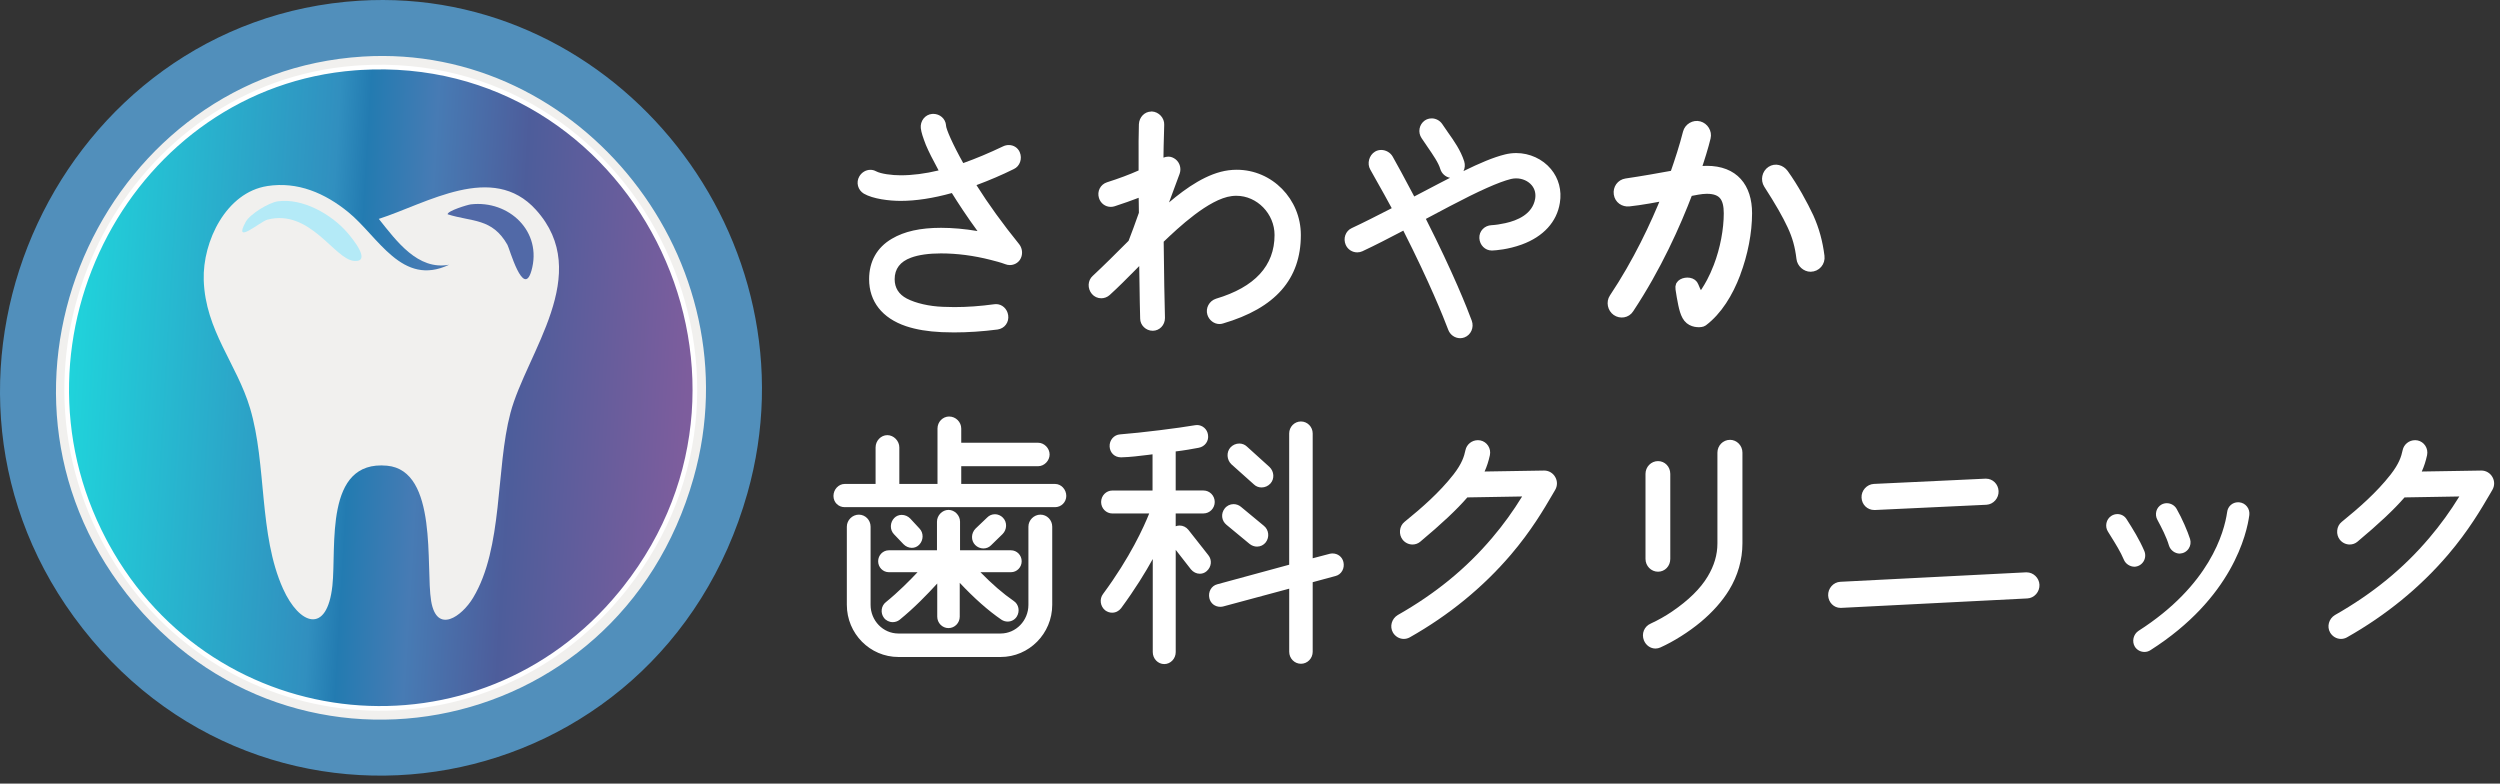<svg width="268" height="84" viewBox="0 0 268 84" fill="none" xmlns="http://www.w3.org/2000/svg">
<rect x="0" y="0" width="268" height="84" fill="#333333" stroke="none"/>
<path d="M38.683 3.071C64.273 1.478 84.344 26.922 77.238 52.051C68.455 83.103 29.136 90.194 10.33 64.338C-7.445 39.904 9.085 4.915 38.683 3.071Z" fill="#F1F0EE" stroke="#518FBB" stroke-width="6" stroke-linecap="round" stroke-linejoin="round"/>
<path d="M38.618 7.253C67.708 5.494 85.363 39.778 66.996 63.059L66.555 63.606C51.394 82.105 22.859 79.329 11.424 58.412L11.158 57.915C-0.312 36.132 14.119 9.146 38.05 7.292L38.618 7.253Z" fill="url(#paint0_linear_534_23)" stroke="white" stroke-width="0.5"/>
<path d="M28.659 19.942C31.92 19.441 34.83 20.705 37.319 22.728C40.562 25.36 43.09 30.793 48.145 28.379C44.79 29.006 42.497 25.833 40.608 23.466C45.786 21.793 52.805 17.356 57.447 22.485C63.67 29.36 56.437 37.794 54.719 44.272C53.127 50.282 53.955 58.719 50.708 64.094C49.52 66.064 46.817 68.041 46.217 64.42C45.618 60.8 46.988 50.428 41.488 49.923C34.732 49.3 36.081 58.611 35.633 62.783C35.065 68.055 32.092 67.006 30.339 63.109C27.72 57.286 28.607 49.823 26.812 43.778C25.392 38.997 22.009 35.431 21.84 30.019C21.71 25.851 24.259 20.619 28.656 19.945L28.659 19.942Z" fill="#F1F0EE"/>
<path d="M29.781 21.582C32.428 21.217 35.517 22.95 37.238 24.941C37.813 25.607 39.871 28.121 37.961 27.971C35.85 27.806 33.249 22.352 28.659 23.548C27.905 23.745 24.939 26.356 26.335 23.795C26.801 22.936 28.831 21.715 29.781 21.582Z" fill="#B4EAF7"/>
<path d="M50.47 21.908C54.558 21.432 58.179 24.823 56.966 29.035C56.107 32.014 54.614 26.628 54.4 26.248C52.756 23.351 50.61 23.806 47.984 22.972C47.949 22.61 50.133 21.947 50.47 21.908Z" fill="#5169A7"/>
<path d="M102.27 35.452C101.825 35.452 101.38 35.441 100.952 35.423C99.49 35.359 98.26 35.151 97.187 34.797C94.712 33.962 93.348 32.236 93.348 29.93C93.348 28.096 94.158 26.653 95.693 25.751C96.99 24.977 98.687 24.601 100.875 24.601C102.221 24.601 103.673 24.744 105.194 25.024C103.852 23.219 102.814 21.6 102.12 20.486C100.083 21.063 98.21 21.357 96.552 21.357C95.367 21.357 93.646 21.16 92.692 20.601C92.428 20.446 92.234 20.192 92.152 19.892C92.112 19.743 92.102 19.588 92.123 19.435C92.143 19.283 92.194 19.136 92.271 19.004C92.492 18.621 92.888 18.384 93.309 18.384C93.492 18.384 93.667 18.427 93.828 18.517C94.396 18.832 95.641 18.975 96.556 18.975C97.895 18.975 99.35 18.778 100.889 18.391C100.202 17.149 99.722 16.196 99.424 15.483C99.105 14.656 98.943 14.18 98.887 13.718C98.856 13.392 98.943 13.081 99.136 12.833C99.232 12.71 99.351 12.607 99.487 12.532C99.622 12.456 99.771 12.409 99.925 12.393C99.967 12.389 100.013 12.386 100.055 12.386C100.675 12.386 101.191 12.833 101.247 13.424C101.247 13.915 102.078 15.731 103.189 17.697C104.605 17.199 106.064 16.59 107.635 15.838C107.803 15.763 107.978 15.723 108.153 15.723C108.602 15.723 108.988 15.974 109.163 16.379C109.43 16.995 109.181 17.704 108.606 17.965C107.27 18.624 105.899 19.212 104.42 19.752C105.72 21.837 107.308 24.035 109.135 26.295C109.461 26.728 109.486 27.323 109.198 27.749C108.991 28.053 108.641 28.236 108.262 28.236C108.115 28.236 107.968 28.207 107.834 28.154C107.323 27.96 106.769 27.821 106.232 27.684C104.42 27.223 102.618 26.986 100.875 26.986C99.55 26.986 98.421 27.147 97.604 27.452C96.752 27.763 95.735 28.444 95.735 29.926C95.735 30.922 96.205 31.674 97.127 32.157C98.105 32.669 99.581 33.01 101.075 33.067C101.482 33.085 101.895 33.096 102.309 33.096C103.694 33.096 105.1 32.995 106.607 32.788C106.663 32.781 106.723 32.773 106.779 32.773C107.344 32.773 107.817 33.21 107.905 33.808C107.95 34.127 107.876 34.439 107.694 34.686C107.515 34.929 107.242 35.09 106.93 35.137C105.335 35.345 103.767 35.449 102.267 35.449L102.27 35.452Z" fill="white"/>
<path d="M100.051 12.565C100.56 12.565 101.019 12.919 101.068 13.442C101.068 14.004 102.032 16.031 103.105 17.915C104.483 17.435 105.997 16.819 107.705 16.003C107.848 15.938 108.003 15.906 108.15 15.906C108.508 15.906 108.844 16.096 109.002 16.454C109.223 16.959 109.03 17.578 108.532 17.804C106.933 18.592 105.475 19.183 104.153 19.659C105.338 21.571 106.909 23.824 109.002 26.41C109.279 26.775 109.303 27.283 109.058 27.649C108.879 27.91 108.574 28.057 108.266 28.057C108.143 28.057 108.02 28.035 107.901 27.985C107.379 27.788 106.828 27.649 106.278 27.505C104.514 27.054 102.698 26.803 100.879 26.803C99.501 26.803 98.372 26.972 97.548 27.283C96.391 27.706 95.564 28.547 95.564 29.926C95.564 31.051 96.142 31.839 97.05 32.319C98.07 32.852 99.557 33.192 101.071 33.246C101.485 33.264 101.899 33.275 102.312 33.275C103.76 33.275 105.198 33.164 106.635 32.967C106.684 32.959 106.734 32.956 106.783 32.956C107.266 32.956 107.663 33.328 107.736 33.84C107.82 34.403 107.459 34.883 106.909 34.965C105.387 35.162 103.813 35.273 102.27 35.273C101.832 35.273 101.394 35.262 100.959 35.244C99.718 35.187 98.424 35.019 97.243 34.625C95.066 33.894 93.527 32.376 93.527 29.926C93.527 28.182 94.298 26.775 95.784 25.905C97.106 25.117 98.842 24.78 100.879 24.78C102.477 24.78 104.072 24.977 105.615 25.285C104.209 23.43 103.108 21.74 102.2 20.279C99.858 20.955 97.986 21.177 96.556 21.177C95.507 21.177 93.747 21.009 92.783 20.447C92.314 20.164 92.149 19.573 92.426 19.097C92.618 18.76 92.962 18.563 93.309 18.563C93.456 18.563 93.607 18.599 93.747 18.674C94.41 19.039 95.784 19.154 96.556 19.154C97.685 19.154 99.227 19.014 101.156 18.506C100.468 17.267 99.914 16.2 99.585 15.412C99.283 14.624 99.115 14.144 99.062 13.696C99.006 13.134 99.392 12.629 99.942 12.572C99.981 12.568 100.016 12.565 100.055 12.565M100.051 12.207C100.002 12.207 99.953 12.207 99.904 12.214C99.543 12.249 99.22 12.432 98.996 12.719C98.775 13.005 98.673 13.363 98.708 13.729C98.768 14.219 98.933 14.703 99.255 15.541C99.543 16.228 99.992 17.12 100.619 18.27C99.178 18.617 97.811 18.792 96.552 18.792C95.63 18.792 94.428 18.642 93.909 18.359C93.719 18.255 93.516 18.205 93.306 18.205C92.825 18.205 92.37 18.477 92.117 18.914C91.935 19.229 91.889 19.591 91.98 19.938C92.072 20.279 92.293 20.569 92.597 20.755C93.586 21.331 95.343 21.535 96.549 21.535C98.186 21.535 100.034 21.253 102.039 20.694C102.684 21.729 103.61 23.161 104.788 24.769C103.417 24.537 102.102 24.422 100.875 24.422C98.652 24.422 96.931 24.805 95.602 25.597C94.01 26.528 93.169 28.028 93.169 29.93C93.169 32.322 94.575 34.109 97.127 34.968C98.214 35.33 99.462 35.538 100.938 35.606C101.369 35.624 101.815 35.635 102.263 35.635C103.771 35.635 105.349 35.531 106.947 35.323C107.315 35.266 107.628 35.083 107.834 34.8C108.045 34.514 108.132 34.156 108.076 33.79C107.975 33.103 107.428 32.601 106.776 32.601C106.709 32.601 106.642 32.605 106.576 32.616C105.082 32.82 103.683 32.92 102.305 32.92C101.895 32.92 101.485 32.909 101.082 32.891C99.613 32.838 98.165 32.505 97.204 32.003C96.345 31.552 95.907 30.854 95.907 29.93C95.907 28.823 96.496 28.046 97.657 27.623C98.456 27.323 99.567 27.165 100.872 27.165C102.596 27.165 104.385 27.398 106.183 27.856C106.716 27.992 107.266 28.132 107.771 28.322C107.919 28.383 108.087 28.415 108.255 28.415C108.693 28.415 109.097 28.204 109.335 27.853C109.664 27.366 109.64 26.682 109.268 26.195C107.491 23.999 105.952 21.869 104.676 19.845C106.078 19.322 107.393 18.76 108.676 18.126C109.328 17.829 109.619 17.012 109.314 16.307C109.111 15.838 108.662 15.548 108.143 15.548C107.943 15.548 107.743 15.591 107.557 15.677C106.036 16.404 104.626 16.995 103.259 17.482C102.116 15.44 101.411 13.815 101.411 13.442V13.406C101.345 12.722 100.756 12.207 100.044 12.207H100.051ZM123.569 35.284C122.938 35.284 122.402 34.764 122.402 34.148C122.395 33.883 122.328 31.506 122.296 28.1C122.076 28.322 121.858 28.54 121.641 28.762C120.67 29.744 119.755 30.668 118.84 31.498C118.622 31.692 118.342 31.799 118.054 31.799C117.718 31.799 117.402 31.652 117.185 31.398C116.75 30.886 116.785 30.13 117.258 29.711C118.468 28.59 119.821 27.233 121.136 25.919C121.53 24.899 121.906 23.872 122.265 22.839C122.265 22.485 122.258 22.13 122.251 21.776C122.244 21.496 122.24 21.22 122.237 20.941C121.42 21.278 120.48 21.593 119.436 21.94C119.316 21.98 119.197 21.997 119.074 21.997C118.57 21.997 118.128 21.668 117.977 21.177C117.882 20.873 117.907 20.558 118.047 20.286C118.187 20.014 118.426 19.813 118.724 19.716C120.035 19.301 121.245 18.846 122.237 18.395V17.116C122.233 15.752 122.226 14.466 122.268 13.328C122.3 12.661 122.805 12.142 123.415 12.142H123.471C124.13 12.178 124.66 12.755 124.628 13.399C124.621 13.75 124.61 14.119 124.6 14.495C124.575 15.358 124.551 16.246 124.547 17.192C124.775 17.07 125.007 16.98 125.252 16.98C125.497 16.98 125.722 17.066 125.939 17.242C126.321 17.568 126.462 18.098 126.297 18.567L124.919 22.291C126.868 20.579 129.301 18.756 131.728 18.441C132.012 18.406 132.299 18.384 132.583 18.384C136.275 18.384 139.276 21.442 139.276 25.199C139.276 29.84 136.587 32.888 131.051 34.514C130.949 34.546 130.837 34.564 130.725 34.564C130.22 34.564 129.754 34.206 129.596 33.694C129.407 33.078 129.764 32.408 130.399 32.204C134.648 30.94 136.804 28.583 136.804 25.203C136.804 22.785 134.89 20.819 132.537 20.819C132.366 20.819 132.187 20.83 132.015 20.852C129.48 21.163 126.076 24.401 124.568 25.844C124.593 29.364 124.667 32.455 124.698 33.776L124.705 34.088C124.705 34.761 124.204 35.284 123.566 35.284H123.569Z" fill="white"/>
<path d="M123.411 12.318H123.457C124.007 12.346 124.477 12.822 124.449 13.388C124.421 14.627 124.365 16.006 124.365 17.496C124.652 17.324 124.943 17.159 125.245 17.159C125.431 17.159 125.624 17.22 125.823 17.385C126.153 17.668 126.265 18.116 126.125 18.509L124.502 22.896C126.43 21.152 129.13 18.957 131.745 18.62C132.026 18.585 132.302 18.567 132.579 18.567C136.113 18.567 139.097 21.496 139.097 25.203C139.097 30.603 135.405 33.053 131.002 34.345C130.911 34.374 130.816 34.388 130.725 34.388C130.297 34.388 129.897 34.08 129.761 33.64C129.596 33.106 129.925 32.544 130.448 32.372C133.947 31.33 136.976 29.278 136.976 25.199C136.976 22.685 134.95 20.637 132.537 20.637C132.359 20.637 132.176 20.647 131.994 20.672C129.459 20.98 126.181 24.049 124.393 25.765C124.421 29.618 124.502 32.909 124.53 34.091C124.53 34.653 124.116 35.105 123.566 35.105C123.015 35.105 122.573 34.682 122.573 34.148C122.545 33.164 122.489 30.718 122.465 27.677C121.171 28.97 119.93 30.267 118.72 31.362C118.528 31.531 118.289 31.617 118.051 31.617C117.777 31.617 117.507 31.502 117.315 31.276C116.957 30.854 116.957 30.209 117.371 29.84C118.584 28.716 119.905 27.394 121.283 26.016C121.56 25.314 122.083 23.906 122.44 22.864C122.44 22.134 122.412 21.403 122.412 20.669C121.56 21.034 120.568 21.371 119.383 21.765C119.281 21.797 119.176 21.815 119.074 21.815C118.657 21.815 118.275 21.55 118.142 21.12C117.977 20.587 118.251 20.053 118.777 19.881C120.291 19.401 121.504 18.925 122.412 18.502C122.412 16.647 122.384 14.846 122.44 13.328C122.468 12.78 122.885 12.314 123.411 12.314M123.411 11.96C122.707 11.96 122.125 12.554 122.09 13.313C122.048 14.459 122.055 15.748 122.058 17.113V18.273C121.094 18.706 119.926 19.143 118.671 19.541C118.328 19.652 118.051 19.885 117.889 20.2C117.728 20.515 117.7 20.88 117.809 21.231C117.984 21.797 118.493 22.177 119.074 22.177C119.215 22.177 119.351 22.155 119.488 22.112C120.438 21.797 121.301 21.503 122.065 21.203C122.065 21.396 122.072 21.586 122.076 21.779C122.083 22.123 122.09 22.467 122.09 22.807C121.757 23.767 121.273 25.081 120.985 25.815C119.681 27.119 118.338 28.462 117.136 29.579C116.596 30.059 116.554 30.929 117.052 31.513C117.3 31.806 117.665 31.975 118.054 31.975C118.384 31.975 118.703 31.853 118.952 31.631C119.874 30.797 120.792 29.869 121.764 28.888C121.883 28.766 122.005 28.644 122.125 28.522C122.16 31.703 122.219 33.898 122.226 34.156C122.226 34.858 122.84 35.459 123.569 35.459C124.298 35.459 124.884 34.858 124.884 34.088L124.877 33.765C124.845 32.451 124.775 29.4 124.747 25.912C126.269 24.454 129.589 21.321 132.04 21.02C132.208 20.998 132.376 20.988 132.541 20.988C134.757 20.988 136.632 22.914 136.632 25.192C136.632 28.483 134.522 30.782 130.357 32.021C129.624 32.258 129.214 33.028 129.431 33.74C129.613 34.328 130.146 34.736 130.728 34.736C130.858 34.736 130.988 34.714 131.11 34.675C136.72 33.028 139.451 29.923 139.451 25.192C139.451 21.335 136.369 18.198 132.583 18.198C132.292 18.198 131.994 18.216 131.703 18.255C129.445 18.545 127.191 20.114 125.319 21.7L126.458 18.624C126.651 18.076 126.486 17.467 126.051 17.099C125.795 16.894 125.529 16.791 125.249 16.791C125.063 16.791 124.891 16.834 124.723 16.898C124.73 16.06 124.751 15.261 124.775 14.488C124.786 14.108 124.796 13.743 124.803 13.385C124.838 12.651 124.232 11.988 123.478 11.949H123.415L123.411 11.96ZM156.522 36.079C156.027 36.079 155.579 35.756 155.407 35.28C154.902 33.941 153.419 30.213 150.512 24.486L150.12 24.691C148.788 25.385 147.413 26.102 145.979 26.771C145.828 26.839 145.667 26.875 145.502 26.875C145.033 26.875 144.612 26.599 144.426 26.177C144.3 25.887 144.286 25.568 144.388 25.278C144.489 24.981 144.703 24.748 144.984 24.619C146.326 23.992 147.669 23.305 148.966 22.642L149.44 22.399C148.9 21.385 148.307 20.332 147.683 19.222L147.049 18.09C146.73 17.535 146.936 16.747 147.497 16.411C147.666 16.311 147.862 16.257 148.069 16.257C148.507 16.257 148.931 16.497 149.145 16.869C149.797 18.019 150.386 19.129 150.958 20.203C151.158 20.576 151.35 20.945 151.547 21.306C152.486 20.801 153.408 20.318 154.288 19.867C157.17 18.366 159.523 17.181 161.377 16.73C161.756 16.637 162.149 16.59 162.538 16.59C163.93 16.59 165.273 17.209 166.132 18.248C166.927 19.208 167.253 20.44 167.043 21.718C166.738 23.688 165.329 25.228 163.074 26.048C161.924 26.467 160.715 26.649 159.965 26.678H159.908C159.298 26.678 158.794 26.173 158.762 25.525C158.748 25.206 158.86 24.905 159.078 24.683C159.288 24.468 159.575 24.34 159.891 24.325C160.361 24.3 160.869 24.225 161.405 24.103C162.762 23.806 164.438 23.09 164.74 21.349C164.841 20.748 164.701 20.196 164.34 19.756C163.923 19.251 163.246 18.95 162.531 18.95C162.328 18.95 162.121 18.975 161.924 19.025C160.627 19.351 158.467 20.311 155.326 21.965L152.62 23.401C155.628 29.332 157.114 33.103 157.616 34.456C157.843 35.087 157.538 35.782 156.935 36.011C156.806 36.061 156.669 36.086 156.532 36.086L156.522 36.079ZM155.687 18.903C155.182 18.903 154.727 18.567 154.579 18.083C154.376 17.381 153.784 16.522 153.156 15.612C152.953 15.315 152.739 15.011 152.535 14.695C152.364 14.441 152.297 14.13 152.353 13.822C152.409 13.514 152.577 13.245 152.83 13.07C153.016 12.94 153.236 12.871 153.461 12.873C153.854 12.873 154.232 13.073 154.45 13.399C154.642 13.693 154.849 13.99 155.063 14.291C155.722 15.226 156.406 16.189 156.785 17.356C156.981 17.997 156.655 18.649 156.038 18.85C155.926 18.889 155.81 18.907 155.687 18.907V18.903Z" fill="white"/>
<path d="M153.461 13.052C153.787 13.052 154.113 13.213 154.306 13.5C155.077 14.682 156.122 15.892 156.62 17.41C156.785 17.944 156.511 18.506 155.985 18.675C155.887 18.707 155.789 18.725 155.687 18.725C155.277 18.725 154.877 18.46 154.744 18.03C154.467 17.074 153.531 15.892 152.679 14.599C152.378 14.148 152.486 13.532 152.928 13.22C153.089 13.109 153.275 13.056 153.461 13.056M148.065 16.436C148.43 16.436 148.802 16.633 148.987 16.959C149.895 18.564 150.695 20.111 151.466 21.543C152.458 21.009 153.422 20.501 154.359 20.025C157.167 18.564 159.565 17.353 161.409 16.902C161.784 16.809 162.159 16.766 162.527 16.766C165.083 16.766 167.32 18.882 166.861 21.683C166.531 23.821 164.932 25.171 163.004 25.873C161.847 26.295 160.662 26.464 159.947 26.492H159.898C159.369 26.492 158.955 26.052 158.927 25.508C158.899 24.945 159.34 24.523 159.891 24.494C160.413 24.465 160.936 24.383 161.434 24.268C162.976 23.932 164.599 23.115 164.904 21.371C165.167 19.813 163.902 18.761 162.524 18.761C162.31 18.761 162.093 18.786 161.875 18.839C160.417 19.205 158.019 20.329 155.239 21.794L152.374 23.312C154.937 28.347 156.588 32.201 157.44 34.507C157.633 35.041 157.384 35.632 156.862 35.828C156.75 35.871 156.634 35.893 156.518 35.893C156.104 35.893 155.719 35.628 155.568 35.212C154.741 33.017 153.117 29.221 150.583 24.24C149.068 25.028 147.525 25.844 145.902 26.603C145.772 26.664 145.632 26.689 145.495 26.689C145.113 26.689 144.742 26.467 144.577 26.095C144.356 25.59 144.549 24.999 145.043 24.773C146.614 24.043 148.185 23.226 149.671 22.467C148.928 21.06 148.072 19.57 147.192 17.994C146.915 17.514 147.108 16.841 147.578 16.558C147.725 16.469 147.89 16.429 148.058 16.429M153.461 12.694C153.195 12.694 152.942 12.773 152.728 12.923C152.585 13.024 152.463 13.152 152.369 13.3C152.274 13.449 152.209 13.615 152.178 13.79C152.146 13.964 152.148 14.143 152.184 14.316C152.221 14.489 152.29 14.654 152.388 14.8C152.592 15.111 152.805 15.416 153.009 15.716C153.629 16.615 154.211 17.461 154.404 18.13C154.555 18.617 154.965 18.972 155.445 19.061C155.042 19.269 154.625 19.484 154.197 19.706C153.33 20.15 152.466 20.603 151.606 21.063C151.442 20.752 151.273 20.436 151.101 20.114C150.53 19.04 149.941 17.926 149.289 16.777C149.043 16.35 148.56 16.075 148.062 16.075C147.827 16.075 147.599 16.136 147.403 16.254C146.761 16.637 146.523 17.539 146.894 18.177C147.105 18.556 147.319 18.932 147.525 19.305C148.118 20.354 148.679 21.353 149.194 22.317L148.882 22.478C147.585 23.14 146.246 23.828 144.903 24.455C144.58 24.601 144.335 24.874 144.216 25.217C144.1 25.55 144.118 25.916 144.261 26.249C144.475 26.739 144.959 27.055 145.499 27.055C145.687 27.055 145.874 27.015 146.046 26.936C147.487 26.263 148.865 25.543 150.197 24.849L150.435 24.723C153.286 30.353 154.744 34.013 155.246 35.341C155.343 35.608 155.517 35.839 155.746 36.002C155.974 36.165 156.246 36.253 156.525 36.255C156.683 36.255 156.841 36.226 156.991 36.169C157.686 35.907 158.036 35.109 157.777 34.385C157.279 33.039 155.813 29.314 152.854 23.466L155.407 22.113C158.534 20.469 160.68 19.509 161.966 19.19C162.151 19.144 162.341 19.121 162.531 19.122C163.197 19.122 163.821 19.402 164.207 19.867C164.536 20.265 164.659 20.766 164.568 21.314C164.284 22.954 162.671 23.638 161.37 23.921C160.845 24.039 160.343 24.114 159.884 24.14C159.526 24.157 159.197 24.304 158.955 24.551C158.699 24.813 158.569 25.16 158.587 25.529C158.622 26.274 159.204 26.854 159.908 26.854H159.975C160.34 26.84 161.661 26.75 163.134 26.213C165.451 25.368 166.903 23.778 167.218 21.74C167.436 20.415 167.096 19.129 166.265 18.127C165.371 17.049 163.979 16.408 162.538 16.408C162.135 16.408 161.732 16.458 161.339 16.555C160.08 16.863 158.601 17.5 156.886 18.341C157.037 18.034 157.076 17.665 156.963 17.299C156.574 16.103 155.884 15.126 155.214 14.18C154.997 13.876 154.793 13.586 154.607 13.296C154.355 12.92 153.92 12.69 153.472 12.69L153.461 12.694Z" fill="white"/>
<path d="M186.084 29.31C185.285 31.419 184.128 33.303 182.56 34.485C182.399 34.607 181.628 34.671 181.13 34.259C180.618 33.84 180.45 32.916 180.257 31.86C180.25 31.831 180.246 31.803 180.243 31.788C180.12 31.097 180.061 30.753 180.138 30.603C180.317 30.256 181.039 30.134 181.403 30.406C181.586 30.542 181.586 30.703 181.803 31.158C181.982 31.538 182.175 31.828 182.308 32.014C182.641 31.573 183.041 30.983 183.433 30.248C183.693 29.765 183.931 29.235 184.187 28.576C184.902 26.721 185.288 24.608 185.288 22.864C185.288 21.231 184.738 20.275 182.974 20.275C182.315 20.275 181.652 20.443 180.99 20.558C179.668 24.046 177.603 28.659 174.654 33.103C174.353 33.583 173.718 33.665 173.277 33.357C172.835 33.049 172.698 32.401 173 31.95C175.534 28.154 177.407 24.186 178.7 20.952C177.792 21.149 175.78 21.514 174.623 21.629C174.072 21.686 173.575 21.346 173.494 20.783C173.41 20.221 173.771 19.716 174.321 19.63C176.057 19.376 177.792 19.068 179.5 18.756C180.022 17.267 180.52 15.745 180.906 14.226C181.042 13.693 181.621 13.352 182.143 13.496C182.666 13.635 183.023 14.198 182.886 14.735C182.666 15.662 182.252 17.012 181.786 18.363C182.178 18.303 182.574 18.275 182.971 18.277C185.891 18.277 187.322 20.078 187.322 22.86C187.322 24.887 186.88 27.194 186.08 29.303L186.084 29.31ZM194.099 28.633C193.604 28.633 193.134 28.211 193.078 27.706C192.914 26.356 192.637 25.342 192.086 24.16C191.536 22.979 190.764 21.629 189.551 19.745C189.25 19.269 189.387 18.62 189.853 18.309C190.319 18.001 190.898 18.169 191.231 18.617C192.304 20.107 193.296 21.937 193.93 23.287C194.537 24.637 194.894 25.958 195.087 27.477C195.171 28.096 194.702 28.63 194.095 28.63L194.099 28.633Z" fill="white" stroke="white" stroke-linecap="round" stroke-linejoin="round"/>
<path d="M96.303 70.25C93.351 70.25 90.95 67.822 90.95 64.839V56.456C90.95 55.854 91.458 55.349 92.061 55.349C92.664 55.349 93.144 55.858 93.144 56.456V64.839C93.144 66.633 94.561 68.091 96.3 68.091H107.259C108.998 68.091 110.415 66.633 110.415 64.839V56.456C110.415 55.854 110.923 55.349 111.526 55.349C112.129 55.349 112.61 55.858 112.61 56.456V64.839C112.61 67.822 110.208 70.25 107.256 70.25H96.296H96.303ZM101.674 67.156C101.106 67.156 100.644 66.684 100.644 66.107V62.096C99.564 63.299 98.035 64.918 96.328 66.304C96.149 66.444 95.925 66.519 95.697 66.519C95.378 66.519 95.08 66.372 94.897 66.132C94.736 65.917 94.662 65.638 94.694 65.366C94.729 65.097 94.859 64.861 95.066 64.7C96.615 63.443 98.032 61.967 98.764 61.165H95.283C94.747 61.165 94.308 60.717 94.308 60.169C94.308 59.621 94.747 59.174 95.283 59.174H100.616V55.922C100.616 55.346 101.11 54.844 101.671 54.844C102.232 54.844 102.726 55.349 102.726 55.922V59.174H108.36C108.897 59.174 109.335 59.621 109.335 60.169C109.335 60.717 108.897 61.165 108.36 61.165H104.672C106.053 62.608 107.301 63.7 108.571 64.578C109.023 64.875 109.146 65.516 108.841 66.003C108.662 66.286 108.353 66.454 108.013 66.454C107.81 66.454 107.613 66.394 107.442 66.282C105.941 65.255 104.346 63.826 102.698 62.032V66.103C102.698 66.684 102.235 67.153 101.667 67.153L101.674 67.156ZM105.419 58.619C105.138 58.619 104.861 58.501 104.661 58.3C104.462 58.099 104.367 57.838 104.377 57.548C104.385 57.269 104.497 57.007 104.69 56.807L105.959 55.593C106.137 55.41 106.383 55.306 106.646 55.306C106.909 55.306 107.189 55.424 107.389 55.625C107.582 55.822 107.684 56.087 107.673 56.377C107.666 56.656 107.554 56.921 107.361 57.118L106.12 58.332C105.938 58.519 105.689 58.622 105.419 58.622V58.619ZM97.748 58.551C97.467 58.551 97.187 58.429 96.98 58.214L95.96 57.143C95.77 56.95 95.669 56.681 95.676 56.395C95.683 56.115 95.795 55.854 95.988 55.654C96.163 55.474 96.405 55.374 96.664 55.374C96.955 55.374 97.239 55.496 97.45 55.711L98.445 56.785C98.635 56.979 98.736 57.247 98.726 57.534C98.719 57.813 98.607 58.074 98.414 58.275C98.239 58.454 98.004 58.554 97.751 58.554L97.748 58.551ZM90.55 54.189C89.972 54.189 89.523 53.741 89.523 53.165C89.523 52.588 90.003 52.058 90.55 52.058H94.038V47.961C94.038 47.345 94.536 46.826 95.122 46.826C95.707 46.826 96.233 47.356 96.233 47.961V52.058H100.675V45.934C100.675 45.333 101.173 44.828 101.759 44.828C102.344 44.828 102.87 45.336 102.87 45.934V47.639H111.288C111.852 47.639 112.343 48.144 112.343 48.717C112.343 49.29 111.849 49.795 111.288 49.795H102.87V52.054H113.104C113.651 52.054 114.131 52.57 114.131 53.161C114.131 53.752 113.679 54.185 113.104 54.185H90.55V54.189Z" fill="white"/>
<path d="M101.759 45.007C102.253 45.007 102.695 45.429 102.695 45.934V47.818H111.288C111.754 47.818 112.168 48.24 112.168 48.717C112.168 49.193 111.754 49.615 111.288 49.615H102.695V52.233H113.104C113.57 52.233 113.956 52.685 113.956 53.161C113.956 53.637 113.57 54.006 113.104 54.006H90.55C90.084 54.006 89.698 53.641 89.698 53.161C89.698 52.681 90.084 52.233 90.55 52.233H94.214V47.957C94.214 47.453 94.627 47.001 95.122 47.001C95.616 47.001 96.058 47.453 96.058 47.957V52.233H100.851V45.931C100.851 45.426 101.264 45.003 101.759 45.003M101.674 55.02C102.141 55.02 102.554 55.442 102.554 55.918V59.349H108.364C108.576 59.349 108.779 59.435 108.929 59.588C109.079 59.742 109.163 59.949 109.163 60.166C109.163 60.382 109.079 60.59 108.929 60.743C108.779 60.896 108.576 60.982 108.364 60.982H104.262C105.556 62.361 106.933 63.654 108.476 64.725C108.862 64.979 108.942 65.512 108.697 65.906C108.543 66.15 108.283 66.275 108.017 66.275C107.852 66.275 107.687 66.229 107.54 66.132C105.363 64.642 103.462 62.615 102.526 61.573V66.103C102.526 66.58 102.141 66.974 101.671 66.974C101.201 66.974 100.815 66.58 100.815 66.103V61.63C100.016 62.529 98.228 64.528 96.216 66.161C96.065 66.279 95.879 66.34 95.693 66.34C95.441 66.34 95.192 66.232 95.034 66.021C94.757 65.656 94.813 65.122 95.171 64.839C96.77 63.546 98.284 61.971 99.164 60.986H95.279C95.067 60.986 94.864 60.9 94.714 60.747C94.564 60.593 94.48 60.386 94.48 60.169C94.48 59.953 94.564 59.745 94.714 59.592C94.864 59.439 95.067 59.353 95.279 59.353H100.787V55.922C100.787 55.446 101.201 55.023 101.667 55.023M106.646 55.485C106.867 55.485 107.091 55.578 107.263 55.754C107.592 56.09 107.564 56.653 107.235 56.993L105.997 58.203C105.839 58.364 105.629 58.443 105.419 58.443C105.191 58.443 104.956 58.35 104.784 58.175C104.455 57.838 104.483 57.276 104.812 56.935L106.078 55.725C106.236 55.564 106.439 55.485 106.642 55.485M111.533 55.528C112.028 55.528 112.441 55.951 112.441 56.456V64.839C112.441 67.736 110.099 70.071 107.263 70.071H96.303C93.467 70.071 91.125 67.736 91.125 64.839V56.456C91.125 55.951 91.567 55.528 92.061 55.528C92.555 55.528 92.969 55.951 92.969 56.456V64.839C92.969 66.723 94.456 68.27 96.3 68.27H107.259C109.104 68.27 110.59 66.723 110.59 64.839V56.456C110.59 55.951 111.032 55.528 111.526 55.528M96.664 55.553C96.903 55.553 97.145 55.653 97.323 55.836L98.316 56.907C98.645 57.243 98.617 57.806 98.288 58.146C98.137 58.3 97.944 58.371 97.748 58.371C97.516 58.371 97.281 58.271 97.103 58.089L96.082 57.018C95.753 56.681 95.781 56.119 96.11 55.779C96.261 55.625 96.461 55.553 96.661 55.553M101.759 44.648C101.064 44.648 100.5 45.225 100.5 45.934V51.879H96.408V47.961C96.408 47.263 95.805 46.647 95.122 46.647C94.438 46.647 93.863 47.248 93.863 47.961V51.879H90.55C89.898 51.879 89.347 52.466 89.347 53.164C89.347 53.863 89.887 54.368 90.55 54.368H113.104C113.766 54.368 114.306 53.827 114.306 53.164C114.306 52.466 113.756 51.879 113.104 51.879H103.045V49.977H111.288C111.943 49.977 112.518 49.39 112.518 48.72C112.518 48.051 111.943 47.463 111.288 47.463H103.045V45.938C103.045 45.239 102.456 44.652 101.759 44.652V44.648ZM101.674 54.661C101.019 54.661 100.444 55.249 100.444 55.918V58.991H95.287C94.652 58.991 94.137 59.517 94.137 60.166C94.137 60.814 94.652 61.34 95.287 61.34H98.361C97.583 62.171 96.324 63.45 94.957 64.556C94.837 64.65 94.737 64.768 94.663 64.902C94.588 65.036 94.54 65.184 94.522 65.337C94.48 65.656 94.568 65.985 94.761 66.236C94.978 66.522 95.329 66.694 95.7 66.694C95.97 66.694 96.23 66.605 96.436 66.444C98 65.176 99.413 63.715 100.472 62.551V66.103C100.472 66.78 101.012 67.332 101.678 67.332C102.344 67.332 102.884 66.78 102.884 66.103V62.479C104.434 64.13 105.934 65.459 107.351 66.429C107.557 66.565 107.789 66.633 108.024 66.633C108.423 66.633 108.788 66.433 108.998 66.1C109.356 65.53 109.212 64.778 108.672 64.424C107.508 63.618 106.362 62.626 105.103 61.34H108.374C109.009 61.34 109.524 60.814 109.524 60.166C109.524 59.517 109.009 58.991 108.374 58.991H102.916V55.918C102.916 55.249 102.341 54.661 101.685 54.661H101.674ZM106.646 55.127C106.337 55.127 106.05 55.249 105.832 55.471L104.574 56.67C104.087 57.168 104.076 57.949 104.539 58.422C104.77 58.658 105.093 58.794 105.419 58.794C105.745 58.794 106.029 58.672 106.246 58.45L107.48 57.247C107.712 57.011 107.841 56.706 107.852 56.38C107.862 56.044 107.743 55.729 107.515 55.496C107.286 55.26 106.975 55.126 106.649 55.123L106.646 55.127ZM111.533 55.17C110.835 55.17 110.246 55.761 110.246 56.456V64.839C110.246 66.533 108.907 67.912 107.266 67.912H96.307C94.662 67.912 93.327 66.533 93.327 64.839V56.456C93.327 55.746 92.762 55.17 92.068 55.17C91.374 55.17 90.781 55.761 90.781 56.456V64.839C90.781 67.922 93.26 70.429 96.31 70.429H107.27C110.317 70.429 112.799 67.922 112.799 64.839V56.456C112.799 55.746 112.234 55.17 111.54 55.17H111.533ZM96.664 55.195C96.359 55.195 96.075 55.313 95.865 55.528C95.641 55.757 95.511 56.062 95.5 56.388C95.49 56.724 95.609 57.039 95.837 57.272L96.854 58.339C97.099 58.59 97.425 58.73 97.751 58.73C98.049 58.73 98.33 58.611 98.537 58.397C99.013 57.91 99.027 57.125 98.565 56.653L97.579 55.589C97.46 55.465 97.317 55.367 97.16 55.299C97.003 55.231 96.835 55.196 96.664 55.195ZM124.807 71.01C124.225 71.01 123.751 70.512 123.751 69.903V59.231C122.98 60.685 121.774 62.733 120.046 65.086C119.948 65.215 119.824 65.319 119.681 65.391C119.538 65.463 119.381 65.501 119.222 65.502C118.997 65.502 118.78 65.43 118.591 65.294C118.121 64.918 118.033 64.234 118.391 63.772C121.49 59.575 122.97 56.13 123.453 54.862H119.246C118.678 54.862 118.216 54.389 118.216 53.813C118.216 53.236 118.678 52.76 119.246 52.76H123.727V48.498C123.513 48.523 123.299 48.552 123.082 48.577C122.128 48.695 121.14 48.821 120.217 48.842H120.154C119.59 48.842 119.159 48.427 119.127 47.857C119.111 47.579 119.203 47.305 119.384 47.095C119.564 46.886 119.819 46.758 120.091 46.74C122.356 46.568 126.412 46.056 128.141 45.759C128.204 45.748 128.264 45.744 128.32 45.744C128.835 45.744 129.273 46.131 129.336 46.643C129.431 47.198 129.056 47.721 128.477 47.825C127.871 47.943 126.71 48.14 125.869 48.233V52.76H129.024C129.592 52.76 130.055 53.233 130.055 53.813C130.055 54.393 129.592 54.862 129.024 54.862H125.869V56.713C126.037 56.588 126.244 56.517 126.465 56.517C126.77 56.517 127.061 56.656 127.261 56.903L129.41 59.636C129.764 60.065 129.698 60.706 129.249 61.093C129.073 61.244 128.86 61.326 128.628 61.326C128.32 61.326 128.025 61.183 127.818 60.932L125.869 58.432V69.903C125.869 70.515 125.396 71.01 124.814 71.01H124.807ZM139.458 70.981C138.869 70.981 138.375 70.472 138.375 69.874V62.877L131.075 64.843C130.984 64.864 130.897 64.875 130.809 64.875C130.322 64.875 129.922 64.56 129.813 64.091C129.677 63.503 130.003 62.938 130.549 62.805L138.375 60.674V46.464C138.375 45.862 138.873 45.358 139.458 45.358C140.044 45.358 140.541 45.866 140.541 46.464V60.073L142.582 59.539C142.673 59.517 142.761 59.507 142.845 59.507C143.332 59.507 143.732 59.822 143.841 60.291C143.904 60.57 143.869 60.853 143.735 61.093C143.599 61.34 143.374 61.512 143.104 61.577L140.541 62.271V69.871C140.541 70.472 140.044 70.977 139.458 70.977V70.981ZM134.753 58.418C134.508 58.418 134.262 58.328 134.062 58.171L131.58 56.115C131.359 55.936 131.219 55.686 131.188 55.41C131.156 55.134 131.237 54.858 131.412 54.629C131.612 54.371 131.91 54.221 132.232 54.221C132.471 54.221 132.706 54.307 132.898 54.457L135.381 56.513C135.602 56.692 135.742 56.946 135.77 57.233C135.801 57.516 135.721 57.798 135.545 58.028C135.353 58.275 135.065 58.418 134.75 58.418H134.753ZM135.244 52.076C134.981 52.076 134.736 51.979 134.55 51.804L132.131 49.641C131.692 49.225 131.65 48.516 132.036 48.09C132.246 47.857 132.544 47.725 132.856 47.725C133.119 47.725 133.365 47.821 133.551 47.997L135.973 50.188C136.411 50.604 136.454 51.284 136.068 51.711C135.858 51.943 135.56 52.076 135.247 52.076H135.244Z" fill="white"/>
<path d="M139.458 45.54C139.952 45.54 140.366 45.963 140.366 46.468V60.309L142.624 59.718C142.698 59.7 142.771 59.693 142.845 59.693C143.231 59.693 143.578 59.937 143.669 60.338C143.778 60.814 143.532 61.294 143.062 61.408L140.363 62.139V69.874C140.363 70.379 139.949 70.802 139.455 70.802C138.96 70.802 138.547 70.379 138.547 69.874V62.644L131.03 64.671C130.956 64.689 130.883 64.696 130.809 64.696C130.423 64.696 130.076 64.453 129.985 64.051C129.876 63.572 130.122 63.095 130.592 62.981L138.55 60.814V46.468C138.55 45.963 138.964 45.54 139.458 45.54ZM128.316 45.923C128.768 45.923 129.109 46.26 129.158 46.668C129.242 47.148 128.909 47.567 128.442 47.653C127.864 47.764 126.57 47.99 125.687 48.076V52.943H129.017C129.484 52.943 129.873 53.337 129.873 53.816C129.873 54.296 129.487 54.687 129.017 54.687H125.687V57.218C125.751 57.064 125.858 56.932 125.995 56.839C126.133 56.747 126.294 56.698 126.458 56.699C126.696 56.699 126.942 56.803 127.121 57.022L129.27 59.75C129.571 60.116 129.491 60.649 129.133 60.961C128.982 61.09 128.804 61.151 128.625 61.151C128.376 61.151 128.123 61.032 127.948 60.821L125.69 57.924V69.907C125.69 70.412 125.305 70.834 124.81 70.834C124.316 70.834 123.93 70.412 123.93 69.907V58.515C123.05 60.259 121.729 62.508 119.909 64.986C119.734 65.215 119.481 65.33 119.225 65.33C119.043 65.33 118.857 65.272 118.699 65.154C118.314 64.846 118.233 64.281 118.535 63.887C121.757 59.525 123.271 55.897 123.713 54.687H119.25C118.78 54.687 118.394 54.293 118.394 53.816C118.394 53.34 118.78 52.943 119.25 52.943H123.906V48.301C122.693 48.441 121.399 48.638 120.214 48.667H120.158C119.692 48.667 119.334 48.337 119.306 47.85C119.278 47.37 119.635 46.951 120.105 46.923C122.335 46.754 126.384 46.249 128.176 45.938C128.229 45.931 128.278 45.927 128.327 45.927M132.853 47.904C133.06 47.904 133.267 47.975 133.428 48.129L135.851 50.325C136.208 50.661 136.264 51.224 135.935 51.592C135.752 51.793 135.496 51.9 135.244 51.9C135.037 51.9 134.83 51.829 134.669 51.675L132.246 49.508C131.889 49.172 131.833 48.581 132.162 48.215C132.345 48.015 132.6 47.907 132.853 47.907M132.239 54.4C132.432 54.4 132.629 54.465 132.797 54.597L135.276 56.649C135.661 56.957 135.717 57.519 135.412 57.913C135.244 58.132 135.006 58.236 134.757 58.236C134.553 58.236 134.346 58.164 134.175 58.024L131.696 55.972C131.31 55.664 131.254 55.127 131.559 54.733C131.731 54.508 131.983 54.393 132.243 54.393M139.458 45.182C138.764 45.182 138.2 45.759 138.2 46.468V60.538L130.5 62.633C129.866 62.787 129.487 63.443 129.645 64.13C129.771 64.682 130.241 65.05 130.812 65.05C130.914 65.05 131.016 65.04 131.114 65.015L138.203 63.106V69.871C138.203 70.58 138.767 71.156 139.462 71.156C140.156 71.156 140.72 70.58 140.72 69.871V62.411L143.157 61.752C143.312 61.715 143.457 61.645 143.584 61.547C143.711 61.449 143.816 61.325 143.893 61.183C144.047 60.907 144.09 60.574 144.016 60.252C143.89 59.7 143.42 59.331 142.848 59.331C142.747 59.331 142.645 59.342 142.547 59.367L140.72 59.847V46.468C140.72 45.759 140.156 45.182 139.462 45.182H139.458ZM128.316 45.565C128.25 45.565 128.179 45.572 128.113 45.583C126.384 45.884 122.335 46.393 120.074 46.565C119.418 46.604 118.913 47.191 118.952 47.872C118.987 48.541 119.492 49.025 120.154 49.025H120.231C121.15 49.003 122.142 48.878 123.103 48.76C123.254 48.742 123.404 48.724 123.552 48.702V52.584H119.246C118.584 52.584 118.04 53.136 118.04 53.816C118.04 54.497 118.58 55.045 119.246 55.045H123.194C122.63 56.463 121.157 59.736 118.251 63.668C117.837 64.205 117.939 64.997 118.478 65.43C118.71 65.598 118.962 65.681 119.222 65.681C119.597 65.681 119.947 65.505 120.182 65.201C121.693 63.145 122.805 61.326 123.576 59.926V69.903C123.576 70.612 124.13 71.189 124.807 71.189C125.483 71.189 126.037 70.612 126.037 69.903V58.945L127.671 61.04C127.92 61.337 128.264 61.505 128.621 61.505C128.895 61.505 129.147 61.412 129.354 61.229C129.876 60.778 129.953 60.026 129.533 59.514L127.391 56.792C127.152 56.502 126.816 56.337 126.455 56.337C126.307 56.337 126.167 56.366 126.034 56.416V55.041H129.014C129.677 55.041 130.22 54.49 130.22 53.813C130.22 53.136 129.68 52.581 129.014 52.581H126.034V48.394C126.861 48.298 127.927 48.115 128.502 48.001C129.172 47.879 129.61 47.27 129.498 46.611C129.421 46.013 128.912 45.562 128.309 45.562L128.316 45.565ZM132.853 47.546C132.492 47.546 132.148 47.7 131.903 47.968C131.454 48.466 131.5 49.29 132.004 49.77L134.434 51.943C134.644 52.144 134.935 52.255 135.24 52.255C135.602 52.255 135.945 52.101 136.191 51.832C136.643 51.335 136.594 50.54 136.089 50.06L133.659 47.861C133.445 47.66 133.158 47.546 132.853 47.546ZM132.239 54.042C131.864 54.042 131.514 54.214 131.282 54.518C131.079 54.783 130.984 55.106 131.019 55.428C131.054 55.754 131.219 56.047 131.479 56.259L133.954 58.307C134.189 58.497 134.473 58.597 134.757 58.597C135.125 58.597 135.465 58.429 135.689 58.139C136.11 57.591 136.022 56.796 135.493 56.37L133.018 54.321C132.793 54.139 132.516 54.042 132.239 54.042ZM150.484 68.313C150.067 68.313 149.689 68.091 149.471 67.715C149.313 67.443 149.278 67.12 149.37 66.809C149.457 66.504 149.653 66.25 149.92 66.089C153.98 63.786 157.303 61.065 160.094 57.77C161.374 56.262 162.489 54.712 163.492 53.036L157.223 53.139C156.094 54.454 154.474 55.979 152.129 57.938C151.928 58.1 151.68 58.187 151.424 58.185C151.066 58.185 150.723 58.021 150.505 57.741C150.318 57.497 150.229 57.188 150.257 56.878C150.288 56.559 150.432 56.277 150.67 56.083C152.511 54.583 154.425 52.928 155.957 50.962C156.897 49.748 157.121 48.971 157.272 48.276C157.381 47.743 157.868 47.356 158.425 47.356C158.506 47.356 158.587 47.363 158.664 47.381C158.962 47.445 159.218 47.621 159.383 47.875C159.547 48.133 159.603 48.441 159.544 48.745C159.39 49.465 159.172 50.099 158.867 50.719L165.539 50.611C165.974 50.611 166.363 50.84 166.577 51.22C166.784 51.592 166.784 52.029 166.577 52.398L166.279 52.907C165.381 54.443 164.024 56.764 161.847 59.321C158.86 62.823 155.221 65.799 151.031 68.166C150.863 68.259 150.674 68.306 150.488 68.306L150.484 68.313Z" fill="white"/>
<path d="M158.422 47.546C158.489 47.546 158.559 47.553 158.625 47.567C159.148 47.678 159.481 48.187 159.369 48.72C159.232 49.369 159.011 50.099 158.569 50.916L165.535 50.805C166.307 50.805 166.801 51.65 166.415 52.323C165.535 53.813 164.13 56.373 161.707 59.217C159.284 62.057 155.87 65.237 150.94 68.023C150.793 68.102 150.635 68.141 150.481 68.141C150.141 68.141 149.808 67.959 149.618 67.629C149.341 67.153 149.534 66.533 150.004 66.25C154.713 63.579 157.935 60.596 160.22 57.895C161.556 56.327 162.754 54.642 163.8 52.86L157.135 52.971C156.034 54.264 154.436 55.786 152.013 57.809C151.841 57.949 151.631 58.017 151.417 58.017C151.122 58.017 150.828 57.885 150.635 57.641C150.306 57.218 150.358 56.57 150.772 56.234C152.672 54.687 154.572 53.025 156.087 51.084C157.023 49.873 157.272 49.086 157.437 48.327C157.531 47.861 157.963 47.546 158.418 47.546M158.422 47.188C157.784 47.188 157.226 47.635 157.097 48.255C156.953 48.925 156.732 49.68 155.817 50.862C154.295 52.81 152.392 54.461 150.558 55.951C150.285 56.173 150.113 56.499 150.081 56.868C150.046 57.229 150.148 57.584 150.365 57.86C150.493 58.019 150.654 58.148 150.837 58.237C151.019 58.325 151.218 58.371 151.42 58.372C151.719 58.372 152.006 58.271 152.234 58.085C154.551 56.148 156.168 54.629 157.3 53.322L163.172 53.222C162.216 54.783 161.143 56.265 159.961 57.655C157.184 60.936 153.875 63.64 149.839 65.932C149.184 66.326 148.952 67.163 149.32 67.805C149.566 68.227 150.011 68.492 150.484 68.492C150.702 68.492 150.916 68.438 151.108 68.335C155.323 65.953 158.976 62.966 161.977 59.45C164.165 56.882 165.525 54.554 166.426 53.011C166.531 52.832 166.629 52.663 166.721 52.506C166.966 52.08 166.966 51.571 166.724 51.145C166.605 50.931 166.433 50.753 166.225 50.63C166.016 50.507 165.78 50.442 165.539 50.443L159.148 50.547C159.397 49.995 159.579 49.429 159.716 48.796C159.789 48.441 159.723 48.083 159.53 47.786C159.338 47.49 159.039 47.284 158.699 47.213C158.608 47.194 158.515 47.184 158.422 47.184V47.188ZM177.473 69.348C177.007 69.348 176.583 69.051 176.393 68.592C176.138 67.944 176.411 67.278 177.039 67.01C177.834 66.644 178.613 66.204 179.349 65.702C181.127 64.492 182.424 63.213 183.206 61.903C183.931 60.7 184.282 59.507 184.282 58.254V48.52C184.282 48.204 184.405 47.9 184.624 47.677C184.843 47.453 185.14 47.327 185.449 47.327C185.759 47.327 186.056 47.453 186.275 47.677C186.494 47.9 186.617 48.204 186.617 48.52V58.254C186.617 59.962 186.133 61.659 185.214 63.16C184.485 64.352 183.472 65.495 182.203 66.551C180.934 67.608 179.335 68.614 177.922 69.248C177.778 69.312 177.628 69.344 177.473 69.344V69.348ZM177.74 61.108C177.098 61.108 176.572 60.574 176.572 59.915V50.801C176.572 50.146 177.095 49.608 177.74 49.608C178.385 49.608 178.879 50.131 178.879 50.801V59.915C178.879 60.585 178.378 61.108 177.74 61.108Z" fill="white"/>
<path d="M185.449 47.51C186 47.51 186.442 47.961 186.442 48.524V58.257C186.442 60.087 185.891 61.717 185.064 63.067C184.236 64.417 183.135 65.541 182.091 66.415C180.604 67.654 178.977 68.582 177.848 69.087C177.726 69.144 177.596 69.169 177.47 69.169C177.088 69.169 176.72 68.926 176.555 68.525C176.334 67.962 176.583 67.4 177.105 67.174C177.905 66.809 178.704 66.358 179.447 65.853C180.769 64.954 182.368 63.658 183.356 62C184.015 60.904 184.457 59.665 184.457 58.257V48.524C184.457 47.961 184.899 47.51 185.449 47.51ZM177.74 49.788C178.29 49.788 178.704 50.239 178.704 50.801V59.915C178.704 60.478 178.29 60.929 177.74 60.929C177.189 60.929 176.748 60.478 176.748 59.915V50.801C176.748 50.239 177.189 49.788 177.74 49.788ZM185.449 47.152C184.71 47.152 184.107 47.768 184.107 48.524V58.257C184.107 59.475 183.763 60.639 183.058 61.81C182.287 63.099 181.007 64.356 179.251 65.552C178.523 66.046 177.758 66.478 176.961 66.845C176.26 67.146 175.941 67.926 176.229 68.653C176.446 69.183 176.933 69.524 177.47 69.524C177.649 69.524 177.824 69.484 177.989 69.409C179.412 68.772 181.028 67.751 182.308 66.687C183.591 65.617 184.618 64.46 185.358 63.253C186.294 61.724 186.789 59.994 186.789 58.254V48.52C186.789 47.764 186.186 47.148 185.446 47.148L185.449 47.152ZM177.74 49.43C177 49.43 176.397 50.046 176.397 50.801V59.915C176.397 60.671 177 61.287 177.74 61.287C178.48 61.287 179.054 60.685 179.054 59.915V50.801C179.054 50.031 178.476 49.43 177.74 49.43ZM197.3 64.99C196.689 64.99 196.185 64.481 196.153 63.833C196.122 63.171 196.637 62.58 197.282 62.547L217.192 61.534H217.248C217.88 61.534 218.419 62.05 218.447 62.687C218.462 63.006 218.353 63.318 218.139 63.565C217.922 63.812 217.631 63.955 217.319 63.973L197.352 64.986H197.296L197.3 64.99ZM200.928 54.497C200.28 54.497 199.764 53.999 199.733 53.34C199.701 52.688 200.241 52.087 200.89 52.055L212.898 51.489C213.525 51.489 214.037 51.997 214.072 52.646C214.104 53.308 213.588 53.899 212.943 53.931L200.991 54.493H200.928V54.497Z" fill="white"/>
<path d="M212.901 51.672C213.43 51.672 213.872 52.112 213.9 52.656C213.928 53.219 213.487 53.724 212.936 53.752L200.984 54.315H200.928C200.374 54.315 199.936 53.899 199.908 53.33C199.88 52.767 200.35 52.259 200.9 52.234L212.852 51.672H212.901ZM217.252 61.713C217.781 61.713 218.251 62.154 218.276 62.698C218.304 63.26 217.862 63.765 217.312 63.794L197.345 64.807H197.296C196.767 64.807 196.353 64.367 196.325 63.822C196.297 63.26 196.739 62.755 197.289 62.727L217.199 61.713H217.248M212.901 51.313H212.834L200.883 51.876C200.125 51.915 199.519 52.588 199.557 53.348C199.592 54.103 200.181 54.673 200.928 54.673H200.998L212.95 54.11C213.69 54.071 214.286 53.398 214.247 52.639C214.212 51.894 213.62 51.313 212.898 51.313H212.901ZM217.252 61.355H217.185L197.275 62.369C196.535 62.408 195.943 63.081 195.978 63.84C196.013 64.585 196.595 65.165 197.3 65.165H197.366L217.333 64.152C217.694 64.134 218.027 63.966 218.276 63.687C218.521 63.404 218.647 63.049 218.63 62.68C218.595 61.95 217.978 61.355 217.255 61.355H217.252ZM229.88 69.71C229.526 69.71 229.193 69.531 229.007 69.241C228.713 68.772 228.867 68.091 229.337 67.783C237.026 62.863 238.603 57.144 238.926 54.913C238.985 54.397 239.406 54.021 239.925 54.021C239.967 54.021 240.013 54.021 240.055 54.028C240.328 54.06 240.57 54.196 240.738 54.415C240.907 54.633 240.984 54.905 240.952 55.185C240.689 57.154 239.161 63.998 230.434 69.549C230.273 69.653 230.08 69.71 229.88 69.71ZM228.825 60.574C228.397 60.574 227.991 60.309 227.836 59.93C227.472 59.07 226.932 58.207 226.413 57.369L226.115 56.889C225.971 56.66 225.922 56.384 225.978 56.112C226.034 55.84 226.192 55.611 226.417 55.461C226.588 55.349 226.785 55.289 226.988 55.289C227.328 55.289 227.637 55.457 227.815 55.74C228.496 56.796 229.197 57.939 229.702 59.113C229.842 59.432 229.821 59.786 229.642 60.084C229.467 60.374 229.165 60.56 228.832 60.574H228.825ZM233.674 59.167C233.229 59.167 232.811 58.852 232.682 58.422C232.408 57.502 231.893 56.506 231.43 55.643C231.297 55.403 231.262 55.106 231.335 54.837C231.409 54.58 231.574 54.368 231.802 54.246C231.949 54.168 232.114 54.125 232.282 54.125C232.657 54.125 233.011 54.332 233.194 54.655C233.762 55.639 234.372 57.076 234.613 57.838C234.708 58.139 234.659 58.462 234.484 58.719C234.301 58.988 234.01 59.153 233.684 59.167H233.677H233.674Z" fill="white"/>
<path d="M239.925 54.2C239.96 54.2 239.999 54.2 240.034 54.207C240.5 54.264 240.833 54.683 240.777 55.163C240.475 57.441 238.74 64.051 230.34 69.398C230.199 69.491 230.038 69.534 229.88 69.534C229.596 69.534 229.316 69.398 229.158 69.147C228.909 68.754 229.049 68.191 229.435 67.937C237.394 62.845 238.828 56.853 239.101 54.941C239.15 54.5 239.508 54.203 239.928 54.203M232.282 54.3C232.59 54.3 232.889 54.465 233.039 54.737C233.59 55.693 234.196 57.1 234.445 57.888C234.61 58.422 234.224 58.959 233.674 58.984C233.316 58.984 232.959 58.73 232.846 58.364C232.569 57.437 232.047 56.423 231.581 55.553C231.36 55.159 231.472 54.626 231.882 54.4C232.009 54.332 232.145 54.3 232.282 54.3ZM226.991 55.467C227.258 55.467 227.517 55.593 227.672 55.836C228.359 56.907 229.049 58.032 229.544 59.185C229.793 59.747 229.407 60.366 228.829 60.395C228.499 60.395 228.141 60.198 228.001 59.861C227.559 58.819 226.872 57.781 226.266 56.796C226.017 56.402 226.129 55.868 226.515 55.614C226.662 55.517 226.83 55.471 226.991 55.471M239.925 53.842C239.315 53.842 238.821 54.285 238.75 54.894C238.435 57.09 236.871 62.751 229.246 67.629C228.983 67.801 228.79 68.084 228.716 68.403C228.639 68.728 228.695 69.069 228.864 69.337C229.078 69.677 229.47 69.889 229.884 69.889C230.119 69.889 230.343 69.821 230.533 69.695C239.318 64.105 240.865 57.194 241.128 55.209C241.166 54.876 241.078 54.558 240.879 54.303C240.781 54.177 240.66 54.073 240.522 53.995C240.384 53.918 240.232 53.869 240.076 53.852C240.027 53.845 239.974 53.842 239.925 53.842ZM232.282 53.942C232.086 53.942 231.889 53.992 231.718 54.085C231.584 54.158 231.466 54.258 231.371 54.379C231.276 54.499 231.205 54.638 231.164 54.787C231.076 55.102 231.114 55.449 231.276 55.732C231.732 56.581 232.243 57.569 232.51 58.472C232.661 58.977 233.151 59.346 233.67 59.346C234.067 59.324 234.407 59.135 234.62 58.819C234.827 58.515 234.883 58.135 234.775 57.781C234.526 56.989 233.919 55.568 233.337 54.558C233.127 54.178 232.717 53.942 232.275 53.942H232.282ZM226.991 55.109C226.753 55.109 226.525 55.177 226.325 55.31C226.059 55.485 225.877 55.754 225.81 56.072C225.743 56.391 225.799 56.714 225.971 56.986C226.066 57.14 226.168 57.301 226.266 57.462C226.785 58.293 227.321 59.152 227.679 60.001C227.857 60.442 228.331 60.753 228.825 60.753C229.232 60.735 229.586 60.517 229.793 60.177C230 59.833 230.024 59.407 229.859 59.038C229.351 57.856 228.646 56.706 227.959 55.639C227.752 55.31 227.388 55.109 226.988 55.109H226.991ZM250.948 68.313C250.53 68.313 250.152 68.091 249.934 67.715C249.777 67.443 249.742 67.121 249.833 66.809C249.92 66.504 250.117 66.25 250.383 66.089C254.443 63.786 257.767 61.065 260.558 57.77C261.837 56.262 262.952 54.712 263.955 53.036L257.686 53.14C256.557 54.454 254.937 55.979 252.592 57.938C252.392 58.1 252.143 58.188 251.887 58.185C251.53 58.185 251.186 58.021 250.969 57.741C250.781 57.497 250.692 57.188 250.72 56.878C250.751 56.56 250.895 56.277 251.134 56.083C252.974 54.583 254.888 52.928 256.421 50.962C257.36 49.748 257.585 48.971 257.735 48.276C257.844 47.743 258.331 47.356 258.889 47.356C258.969 47.356 259.05 47.363 259.127 47.381C259.425 47.446 259.681 47.621 259.846 47.875C260.011 48.133 260.067 48.441 260.007 48.745C259.853 49.465 259.635 50.099 259.33 50.719L266.002 50.611C266.437 50.611 266.826 50.84 267.04 51.22C267.247 51.593 267.247 52.029 267.04 52.398L266.742 52.907C265.845 54.443 264.488 56.764 262.311 59.321C259.323 62.823 255.684 65.799 251.495 68.166C251.326 68.259 251.137 68.306 250.951 68.306L250.948 68.313Z" fill="white"/>
<path d="M258.889 47.546C258.955 47.546 259.026 47.553 259.092 47.567C259.615 47.678 259.948 48.187 259.835 48.72C259.699 49.369 259.478 50.099 259.036 50.916L266.002 50.805C266.774 50.805 267.268 51.65 266.882 52.323C266.002 53.813 264.596 56.373 262.174 59.217C259.751 62.057 256.336 65.237 251.407 68.023C251.26 68.102 251.102 68.141 250.948 68.141C250.608 68.141 250.275 67.959 250.085 67.629C249.808 67.153 250.001 66.533 250.471 66.25C255.179 63.579 258.401 60.596 260.687 57.895C262.023 56.327 263.221 54.642 264.267 52.86L257.602 52.971C256.501 54.264 254.902 55.786 252.48 57.809C252.308 57.949 252.098 58.017 251.884 58.017C251.589 58.017 251.295 57.885 251.102 57.641C250.772 57.218 250.825 56.57 251.239 56.234C253.139 54.687 255.039 53.025 256.554 51.084C257.49 49.873 257.739 49.086 257.904 48.327C257.998 47.861 258.429 47.546 258.885 47.546M258.889 47.188C258.251 47.188 257.693 47.635 257.564 48.255C257.42 48.925 257.199 49.68 256.284 50.862C254.762 52.81 252.859 54.461 251.025 55.951C250.751 56.173 250.58 56.499 250.548 56.868C250.513 57.229 250.615 57.584 250.832 57.86C250.96 58.019 251.121 58.148 251.303 58.237C251.486 58.325 251.685 58.371 251.887 58.372C252.185 58.372 252.473 58.271 252.701 58.085C255.018 56.148 256.634 54.629 257.767 53.322L263.639 53.222C262.683 54.783 261.609 56.265 260.428 57.655C257.651 60.936 254.342 63.64 250.306 65.932C249.651 66.326 249.419 67.163 249.787 67.805C250.033 68.227 250.478 68.492 250.951 68.492C251.169 68.492 251.383 68.438 251.575 68.335C255.79 65.953 259.443 62.966 262.444 59.45C264.632 56.882 265.992 54.554 266.893 53.011C266.998 52.832 267.096 52.663 267.187 52.506C267.433 52.08 267.433 51.571 267.191 51.145C267.072 50.931 266.9 50.753 266.691 50.63C266.483 50.507 266.247 50.442 266.006 50.443L259.615 50.547C259.863 49.995 260.046 49.429 260.182 48.796C260.256 48.441 260.189 48.083 259.997 47.786C259.805 47.49 259.506 47.284 259.166 47.213C259.075 47.194 258.982 47.184 258.889 47.184V47.188Z" fill="white"/>
<defs>
<linearGradient id="paint0_linear_534_23" x1="7.546" y1="39.527" x2="73.51" y2="43.4" gradientUnits="userSpaceOnUse">
<stop stop-color="#20D3DB"/>
<stop offset="0.41" stop-color="#318FBF"/>
<stop offset="0.46" stop-color="#237BB1"/>
<stop offset="0.57" stop-color="#477BB4"/>
<stop offset="0.72" stop-color="#4D5D9B"/>
<stop offset="1" stop-color="#7D5D9D"/>
</linearGradient>
</defs>
</svg>
